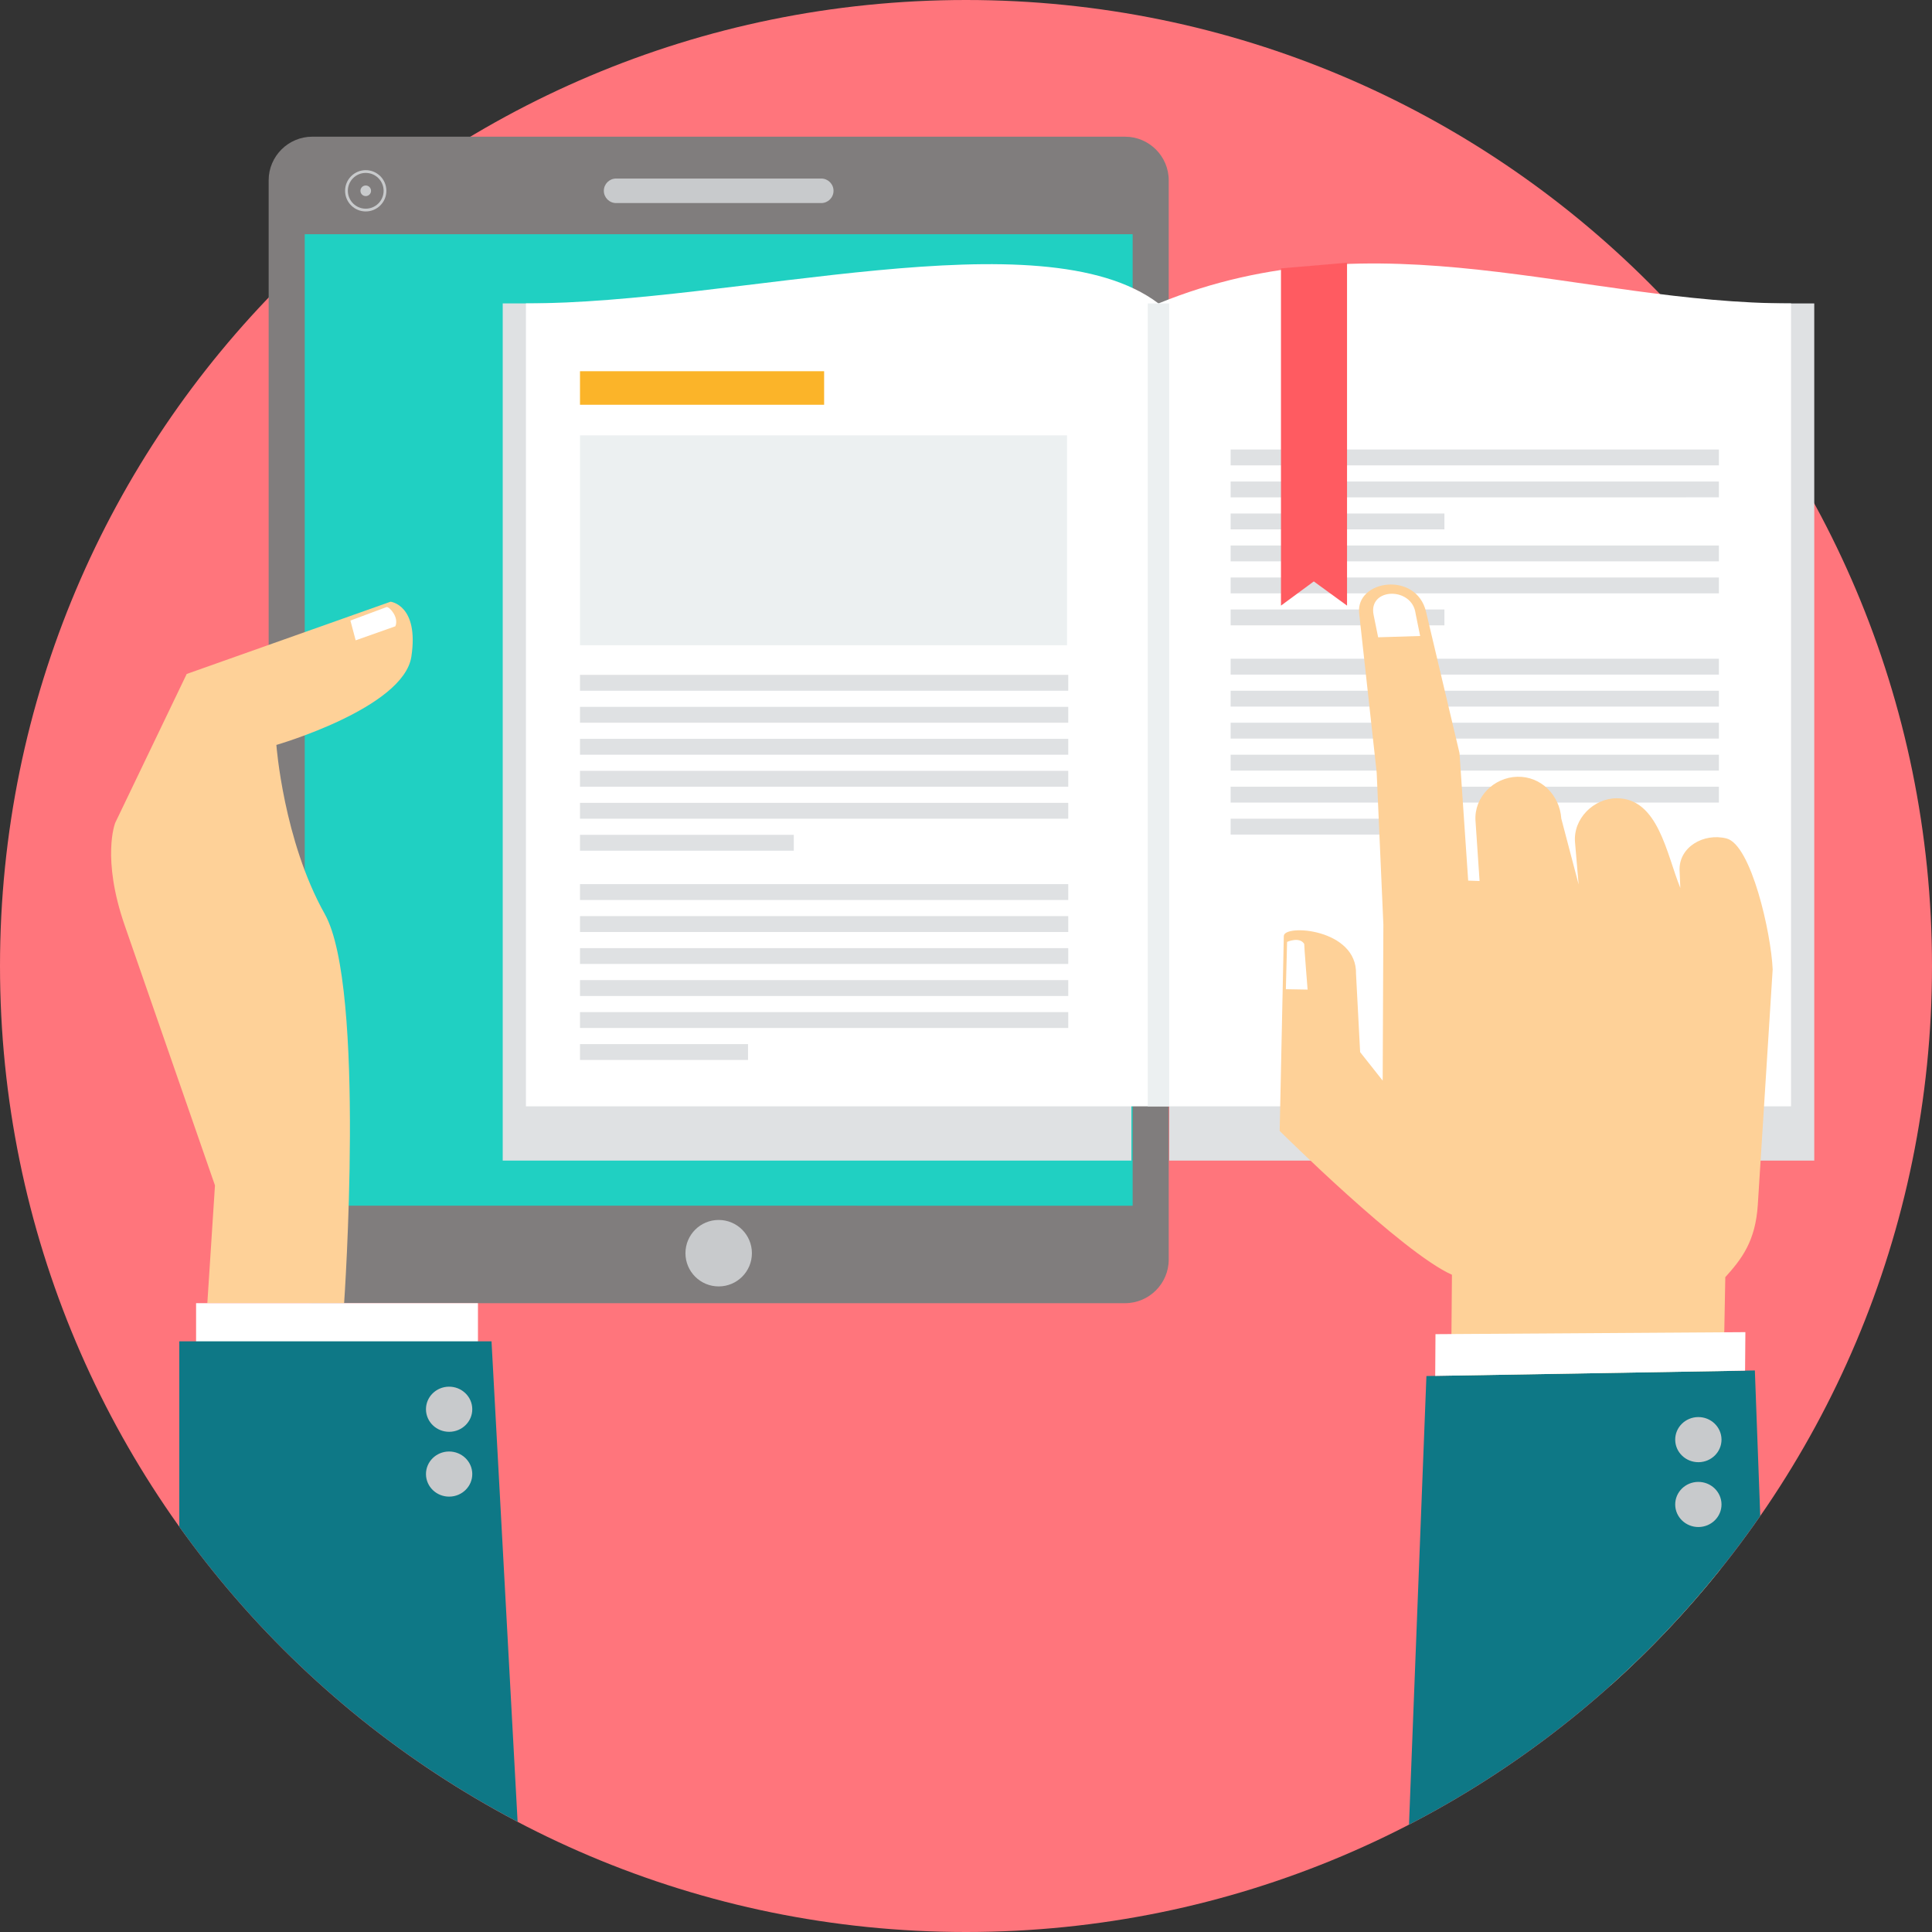 <?xml version="1.0" encoding="iso-8859-1"?>
<!-- Generator: Adobe Illustrator 19.0.0, SVG Export Plug-In . SVG Version: 6.00 Build 0)  -->
<svg version="1.1" id="Layer_1" xmlns="http://www.w3.org/2000/svg" xmlns:xlink="http://www.w3.org/1999/xlink" x="0px" y="0px"
	 viewBox="0 0 512 512" style="enable-background:new 0 0 512 512;" xml:space="preserve">
<rect x="0" y="0" width="512" height="512" fill="#333333" stroke="none"/>
<path style="fill:#FF757C;" d="M256.001,0c141.383,0,255.998,114.614,255.998,256S397.385,512,256.001,512
	c-141.386,0-256-114.614-256-256C0.001,114.617,114.615,0,256.001,0z"/>
<path style="fill:#807D7D;" d="M82.747,36.226h215.426c6.354,0,11.551,5.199,11.551,11.551v286.028
	c0,6.354-5.199,11.551-11.551,11.551H82.747c-6.354,0-11.551-5.199-11.551-11.551V47.777C71.196,41.422,76.395,36.226,82.747,36.226
	z"/>
<path style="fill:#20D0C2;" d="M80.756,62.062h219.406v257.46H80.756V62.062z"/>
<path style="fill:#C8CACC;" d="M190.458,323.301c4.862,0,8.806,3.942,8.806,8.808c0,4.862-3.942,8.806-8.806,8.806
	c-4.864,0-8.806-3.942-8.806-8.806S185.594,323.301,190.458,323.301z"/>
<path style="fill:#DFE1E3;" d="M480.796,80.411H309.857v227.158h170.939V80.411z"/>
<path style="fill:#FFFFFF;" d="M474.642,80.411c-55.875,0-109.246-23.826-167.63,0v212.783h167.63V80.411z"/>
<path style="fill:#DFE1E3;" d="M133.224,80.411h166.605v227.158H133.224V80.411z"/>
<path style="fill:#FFFFFF;" d="M139.378,80.411c55.877,0,136.625-23.411,167.634,0v212.783H139.378V80.411z"/>
<path style="fill:#ECF0F1;" d="M304.168,80.411h5.684v212.783h-5.684V80.411z"/>
<path style="fill:#FBB429;" d="M153.703,98.378H218.4v8.888h-64.697V98.378z"/>
<g>
	<path style="fill:#DFE1E3;" d="M153.703,242.78h129.393v4.205H153.703V242.78z M153.703,234.302L153.703,234.302h129.393v4.205
		H153.703V234.302z M153.703,178.85L153.703,178.85h129.393v4.202H153.703V178.85z M153.703,221.245L153.703,221.245h56.658v4.205
		h-56.658V221.245z M153.703,212.765L153.703,212.765h129.393v4.202H153.703V212.765z M153.703,204.285L153.703,204.285h129.393
		v4.205H153.703V204.285z M153.703,195.808L153.703,195.808h129.393v4.202H153.703V195.808z M153.703,187.326L153.703,187.326
		h129.393v4.205H153.703V187.326z M153.703,276.695L153.703,276.695h44.533v4.205h-44.533V276.695z M153.703,268.215
		L153.703,268.215h129.393v4.205H153.703V268.215z M153.703,259.735L153.703,259.735h129.393v4.205H153.703V259.735z
		 M153.703,251.257L153.703,251.257h129.393v4.202H153.703V251.257z"/>
	<path style="fill:#DFE1E3;" d="M326.131,183.055h129.393v4.202H326.131V183.055z M326.131,174.575L326.131,174.575h129.393v4.205
		H326.131V174.575z M326.131,119.123L326.131,119.123h129.393v4.202H326.131V119.123z M326.131,161.52L326.131,161.52h56.653v4.202
		h-56.653V161.52z M326.131,153.038L326.131,153.038h129.393v4.207H326.131V153.038z M326.131,144.561L326.131,144.561h129.393
		v4.202H326.131V144.561z M326.131,136.081L326.131,136.081h56.653v4.202h-56.653V136.081z M326.131,127.601L326.131,127.601
		h129.393v4.202H326.131V127.601z M326.131,216.968L326.131,216.968h44.531v4.205h-44.531V216.968z M326.131,208.49L326.131,208.49
		h129.393v4.205H326.131V208.49z M326.131,200.01L326.131,200.01h129.393v4.202H326.131V200.01z M326.131,191.53L326.131,191.53
		h129.393v4.205H326.131V191.53z"/>
</g>
<path style="fill:#FF5B61;" d="M339.474,71.122l17.506-1.504v90.877l-8.811-6.412l-8.696,6.412V71.124V71.122z"/>
<path style="fill:#C8CACC;" d="M163.27,47.316h54.374c1.786,0,3.248,1.46,3.248,3.248c0,1.79-1.46,3.248-3.248,3.248H163.27
	c-1.786,0-3.248-1.46-3.248-3.248S161.482,47.316,163.27,47.316z"/>
<path style="fill:#FED198;" d="M359.362,258.123l1.087,20.701l5.975,7.549l0.183-41.334l-1.773-40.316l-4.643-42.174
	c-0.981-8.905,15.163-11.256,17.729-0.415l8.861,37.416l2.302,33.822l3.018,0.108l-1.078-15.963
	c-0.421-6.24,4.822-11.5,11.071-11.664c6.253-0.163,11.245,4.833,11.664,11.071l4.595,17.471l-0.955-11.183
	c-0.531-6.24,4.932-11.664,11.075-11.664c10.989,0,13.189,14.825,16.832,23.788l-0.198-4.602
	c-0.269-6.246,6.372-10.065,12.433-8.537c6.529,1.645,11.82,25.016,12.237,34.693l-3.936,62.364
	c-0.615,9.73-4.308,14.431-8.617,19.209l-1.457,77.604c-8.793,10.958-18.461,21.175-28.912,30.548
	c-13.461,2.791-27.799,3.226-43.078,9.995l1.003-118.788c-13.136-5.821-45.645-38.122-45.651-38.109l1.094-51.662
	c0.071-3.226,19.469-1.934,19.136,10.07H359.362z"/>
<g>
	<path style="fill:#FFFFFF;" d="M375.149,162.605l1.204,5.94l-11.13,0.344l-1.204-5.94
		C362.544,155.686,374.247,155.411,375.149,162.605z"/>
	<path style="fill:#FFFFFF;" d="M345.635,250.155c-0.055,0.256,0.891,12.096,0.891,12.096l-5.761-0.099l0.326-12.539
		C341.09,249.613,344.396,248.129,345.635,250.155z"/>
</g>
<path style="fill:#0E7886;" d="M378.013,364.666l87.043-1.475l1.427,38.532c-23.797,34.31-55.76,62.521-93.084,81.822l4.617-118.876
	L378.013,364.666z"/>
<path style="fill:#FFFFFF;" d="M380.418,353.567l82.126-0.534l-0.082,10.202l-82.117,1.391L380.418,353.567z"/>
<path style="fill:#C8CACC;" d="M450.021,392.718c3.387-0.029,6.16,2.624,6.196,5.924c0.033,3.301-2.686,6.004-6.074,6.035
	c-3.387,0.031-6.16-2.619-6.196-5.92S446.632,392.753,450.021,392.718z M450.021,375.538L450.021,375.538
	c3.387-0.029,6.16,2.624,6.196,5.924c0.033,3.301-2.686,6.004-6.074,6.035c-3.387,0.031-6.16-2.619-6.196-5.92
	C443.911,378.274,446.632,375.573,450.021,375.538z"/>
<path style="fill:#FED198;" d="M103.51,159.459l-54.032,19.149l-18.951,39.464c0,0-3.693,9.269,2.538,27.217l23.905,68.855
	l-2.024,31.212h36.25c0,0,5.81-83.65-5.133-103.143c-10.943-19.491-12.821-44.798-12.821-44.798s33.732-9.75,35.78-23.426
	C111.075,160.31,103.51,159.459,103.51,159.459z"/>
<g>
	<path style="fill:#FFFFFF;" d="M94.258,169.691l10.515-3.72c0.997-2.322-1.457-5.093-2.289-5.109l-9.622,3.589l1.393,5.237
		L94.258,169.691z"/>
	<path style="fill:#FFFFFF;" d="M51.965,345.356h74.698v11.825H51.965V345.356z"/>
</g>
<path style="fill:#0E7886;" d="M47.513,355.469h82.746l6.914,127.319c-35.674-18.73-66.392-45.623-89.66-78.206V355.469z"/>
<path style="fill:#C8CACC;" d="M96.924,45.093c3.023,0,5.47,2.447,5.47,5.47s-2.447,5.472-5.47,5.472
	c-3.021,0-5.472-2.45-5.472-5.472C91.451,47.543,93.901,45.093,96.924,45.093z"/>
<path style="fill:#807D7D;" d="M96.924,45.823c2.617,0,4.74,2.123,4.74,4.74s-2.123,4.74-4.74,4.74c-2.619,0-4.74-2.123-4.74-4.74
	S94.304,45.823,96.924,45.823z"/>
<g>
	<path style="fill:#C8CACC;" d="M96.924,49.159c0.776,0,1.404,0.628,1.404,1.404s-0.628,1.404-1.404,1.404
		c-0.776,0-1.404-0.628-1.404-1.404S96.148,49.159,96.924,49.159z"/>
	<path style="fill:#C8CACC;" d="M118.959,384.664c3.389-0.029,6.163,2.624,6.198,5.922c0.033,3.301-2.685,6.004-6.074,6.035
		c-3.387,0.033-6.16-2.617-6.196-5.918S115.572,384.699,118.959,384.664z M118.959,367.484L118.959,367.484
		c3.389-0.029,6.163,2.624,6.198,5.924c0.033,3.301-2.685,6.004-6.074,6.035c-3.387,0.031-6.16-2.619-6.196-5.92
		C112.852,370.22,115.572,367.519,118.959,367.484z"/>
</g>
<path style="fill:#ECF0F1;" d="M153.703,115.375h129.072v55.613H153.703V115.375z"/>
<g>
</g>
<g>
</g>
<g>
</g>
<g>
</g>
<g>
</g>
<g>
</g>
<g>
</g>
<g>
</g>
<g>
</g>
<g>
</g>
<g>
</g>
<g>
</g>
<g>
</g>
<g>
</g>
<g>
</g>
</svg>

